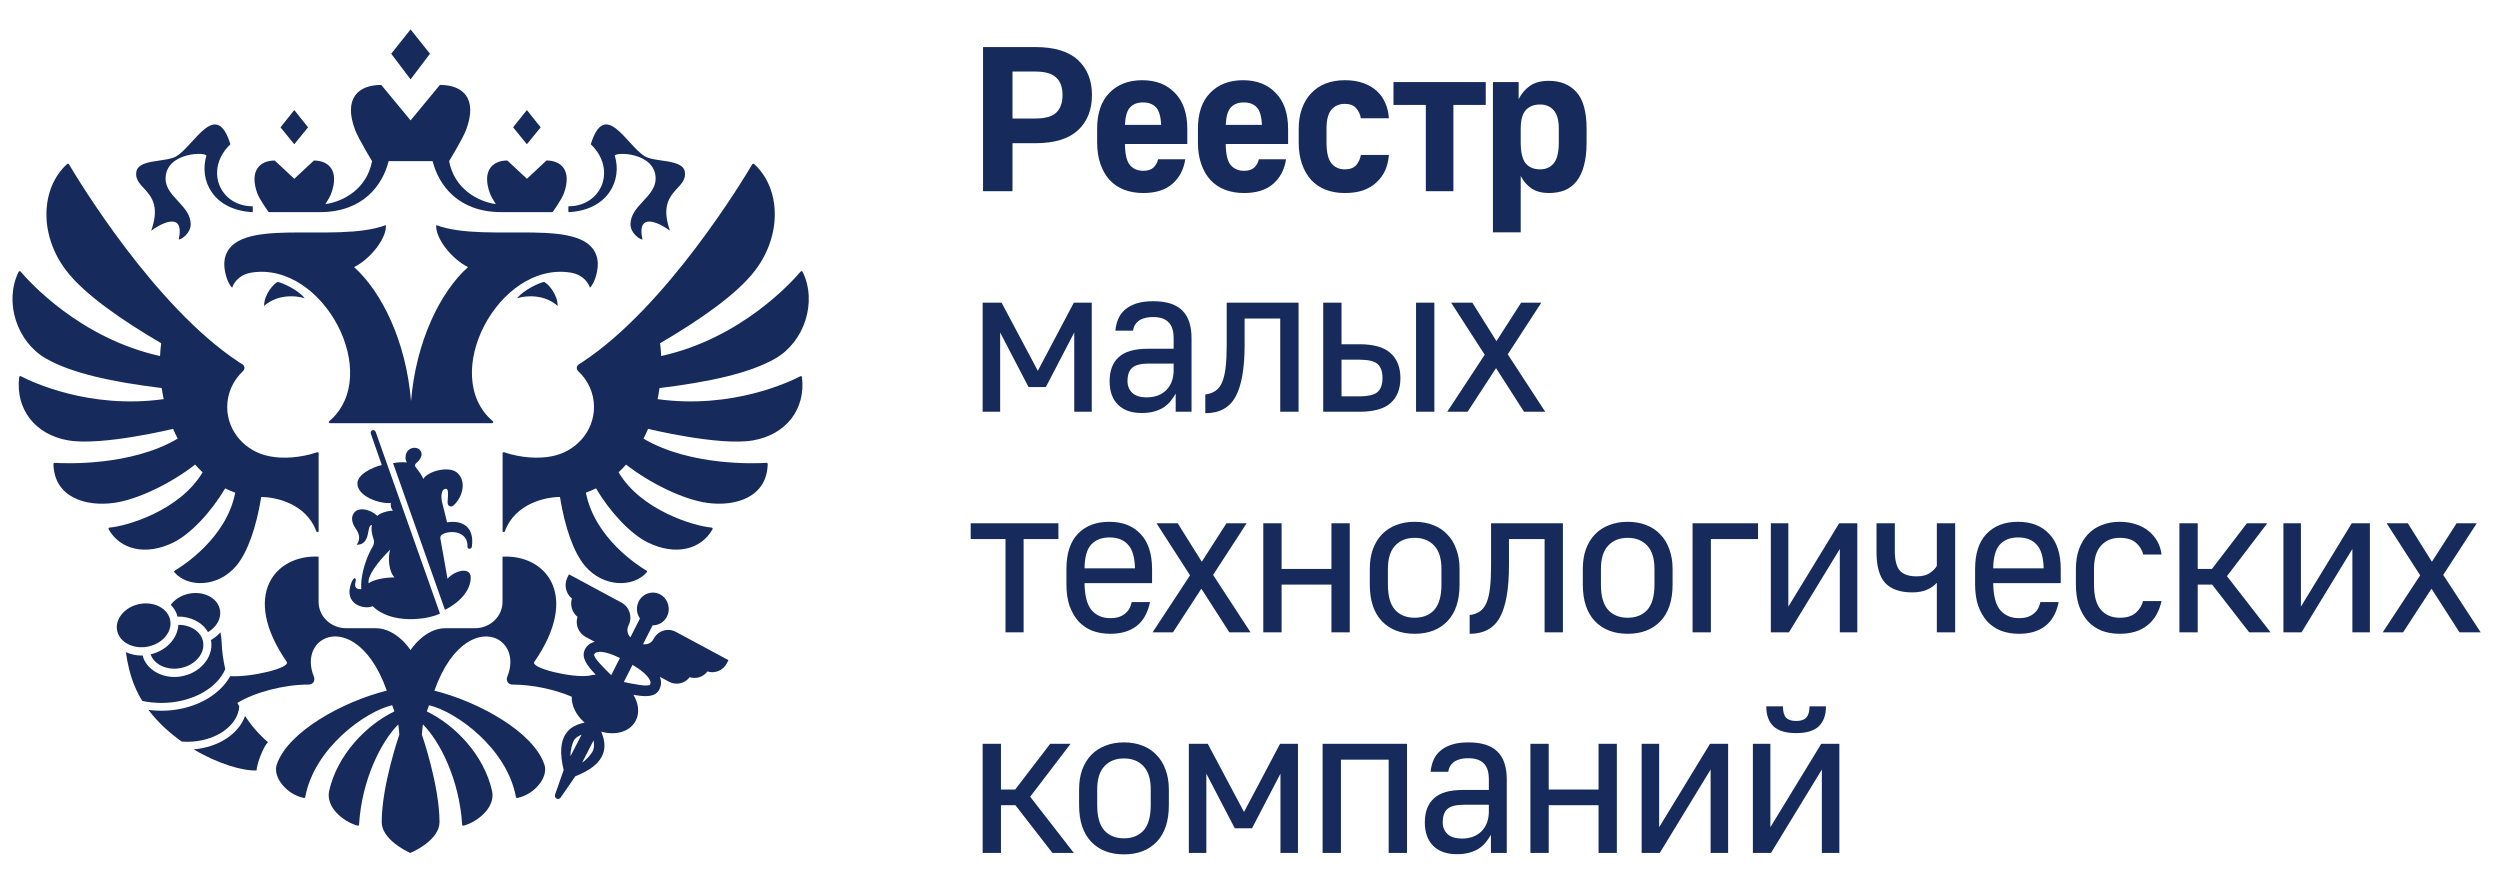<svg width="170" height="60" viewBox="0 0 170 60" fill="none" xmlns="http://www.w3.org/2000/svg">
<g clip-path="url(#clip0_128_1590)">
<path d="M11.585 42.237C11.572 42.138 11.545 42.039 11.507 41.946C11.242 41.299 10.431 40.925 9.577 41.057C9.077 41.135 8.631 41.368 8.323 41.716C8.034 42.041 7.902 42.427 7.952 42.805V42.808C7.965 42.908 7.991 43.005 8.029 43.096C8.294 43.745 9.107 44.118 9.957 43.986C10.963 43.833 11.693 43.049 11.585 42.237Z" fill="#162B5C"/>
<path d="M13.818 43.696C13.805 43.596 13.779 43.498 13.741 43.405C13.509 42.839 12.859 42.482 12.129 42.488C12.077 43.417 11.307 44.245 10.246 44.494C10.253 44.514 10.254 44.535 10.262 44.555C10.526 45.202 11.34 45.577 12.193 45.444C13.198 45.29 13.925 44.506 13.818 43.696Z" fill="#162B5C"/>
<path d="M14.967 41.531C14.954 41.431 14.927 41.333 14.889 41.24C14.626 40.593 13.812 40.218 12.959 40.351C12.459 40.429 12.015 40.662 11.706 41.01C11.671 41.05 11.645 41.093 11.613 41.133C11.783 41.304 11.919 41.503 12.01 41.726C12.036 41.791 12.046 41.862 12.064 41.929C12.949 41.904 13.762 42.312 14.144 42.985C14.7 42.653 15.042 42.1 14.967 41.531Z" fill="#162B5C"/>
<path d="M37.923 20.806C37.077 20.042 35.859 20.059 35.16 20.281C35.617 19.702 36.684 19.227 36.998 19.17C37.237 19.263 37.923 19.988 37.923 20.806Z" fill="#162B5C"/>
<path d="M40.625 17.642C40.069 14.575 33.147 16.607 29.662 15.306C29.594 16.2 30.735 17.631 31.825 18.162C29.961 19.827 28.288 23.181 27.95 27.28C27.613 23.181 25.941 19.827 24.077 18.162C25.168 17.631 26.308 16.2 26.241 15.306C22.756 16.608 15.833 14.577 15.276 17.642C15.159 18.291 15.461 19.28 15.789 19.564C15.848 19.359 16.154 18.687 17.118 18.534C21.994 17.776 26.066 25.514 22.39 28.641C22.334 28.688 22.366 28.776 22.441 28.776H33.459C33.535 28.776 33.566 28.688 33.51 28.641C29.834 25.512 33.905 17.776 38.782 18.534C39.748 18.685 40.053 19.358 40.112 19.563C40.439 19.28 40.744 18.291 40.625 17.642Z" fill="#162B5C"/>
<path d="M41.812 10.607C41.724 10.317 44.583 10.31 44.583 12.152C44.583 13.386 42.873 13.971 42.873 15.253C42.873 15.85 43.496 16.288 43.688 16.288C43.246 14.232 45.068 15.307 45.56 15.692C44.583 12.926 46.783 12.943 46.567 11.674C46.416 10.788 44.504 11.056 43.811 10.607C42.583 9.81 41.13 6.714 40.173 9.81C41.958 11.516 40.92 14.028 38.652 14.028C38.652 14.028 38.639 14.396 38.661 14.427C41.364 14.289 42.307 12.245 41.812 10.607Z" fill="#162B5C"/>
<path d="M10.28 15.692C10.772 15.307 12.593 14.23 12.154 16.288C12.345 16.288 12.968 15.851 12.968 15.253C12.968 13.973 11.259 13.386 11.259 12.152C11.259 10.309 14.118 10.317 14.03 10.607C13.536 12.245 14.479 14.289 17.18 14.427C17.2 14.398 17.187 14.028 17.187 14.028C14.921 14.028 13.883 11.516 15.667 9.81C14.709 6.714 13.256 9.81 12.029 10.607C11.336 11.056 9.424 10.788 9.273 11.674C9.059 12.943 11.257 12.926 10.28 15.692Z" fill="#162B5C"/>
<path d="M17.957 20.806C18.805 20.042 20.022 20.059 20.72 20.281C20.264 19.702 19.196 19.227 18.883 19.17C18.643 19.263 17.957 19.988 17.957 20.806Z" fill="#162B5C"/>
<path d="M29.238 3.655L27.919 2L26.602 3.655L27.919 5.396L29.239 3.655H29.238Z" fill="#162B5C"/>
<path d="M36.765 8.659L35.827 7.483L34.891 8.659L35.827 9.809L36.765 8.659Z" fill="#162B5C"/>
<path d="M20.948 8.659L20.011 7.483L19.074 8.659L20.011 9.809L20.948 8.659Z" fill="#162B5C"/>
<path d="M18.267 14.424H21.764C24.704 14.424 26.027 12.566 26.427 10.955H29.419C29.819 12.566 31.14 14.424 34.082 14.424H37.578C37.578 14.424 38.191 13.57 38.344 13.147C38.896 11.624 38.191 10.914 37.16 10.914L35.829 12.156L34.498 10.914C33.468 10.914 32.762 11.624 33.315 13.147C33.386 13.341 33.554 13.628 33.713 13.879C32.473 13.702 30.888 12.828 30.541 10.955C30.541 10.955 31.457 9.455 31.688 8.849C32.514 6.667 31.459 5.774 29.914 5.774L27.92 8.187L25.925 5.774C24.382 5.774 23.326 6.667 24.153 8.849C24.382 9.455 25.3 10.956 25.3 10.956C24.951 12.83 23.369 13.704 22.128 13.88C22.289 13.629 22.457 13.343 22.526 13.148C23.077 11.626 22.373 10.916 21.343 10.916L20.012 12.157L18.68 10.916C17.651 10.916 16.946 11.626 17.497 13.148C17.655 13.57 18.267 14.424 18.267 14.424Z" fill="#162B5C"/>
<path d="M54.423 25.586C53.748 25.938 49.788 27.847 44.715 27.141C44.767 26.892 44.812 26.641 44.848 26.389C48.225 25.974 50.969 25.384 52.718 24.381C54.713 23.24 55.583 20.512 54.578 18.483C54.551 18.432 54.479 18.422 54.443 18.466C53.891 19.12 50.425 23.002 44.962 24.21C44.949 23.919 44.922 23.629 44.884 23.34C47.537 21.791 50.128 20.006 51.361 18.373C53.225 15.905 53.054 12.757 51.28 11.153C51.262 11.136 51.237 11.129 51.213 11.133C51.188 11.136 51.167 11.15 51.154 11.172C50.592 12.125 45.339 20.868 39.569 24.642C39.499 24.688 39.428 24.734 39.357 24.778C39.193 24.881 39.175 25.103 39.315 25.233C39.979 25.854 40.392 26.717 40.392 27.676C40.392 29.343 39.143 30.729 37.495 31.03C36.656 31.198 35.446 31.149 34.283 30.754C34.23 30.737 34.176 30.773 34.176 30.827V36.107C34.176 36.192 34.301 36.214 34.33 36.131C35.036 34.203 37.152 33.795 38.077 33.795C38.41 35.855 39.005 37.561 39.777 38.479C41.034 39.971 43.089 39.951 43.979 38.917C43.994 38.901 44.001 38.877 43.996 38.855C43.992 38.833 43.978 38.812 43.958 38.802C43.435 38.492 40.44 36.6 39.841 33.498C40.078 33.414 40.308 33.319 40.531 33.207C41.496 34.854 42.903 36.321 44.037 36.881C45.939 37.822 47.682 37.364 48.453 35.989C48.481 35.94 48.447 35.88 48.391 35.875C47.214 35.779 43.602 34.713 42.064 32.116C42.24 31.95 42.413 31.776 42.572 31.591C44.182 32.851 46.457 33.968 48.086 34.195C49.992 34.462 52.152 33.836 52.205 31.554C52.207 31.508 52.166 31.471 52.119 31.474C51.441 31.517 46.956 31.716 43.759 29.828C43.869 29.611 43.973 29.389 44.07 29.163C44.07 29.163 48.901 30.339 51.188 29.95C53.462 29.563 54.795 27.817 54.536 25.647C54.533 25.591 54.471 25.559 54.423 25.586Z" fill="#162B5C"/>
<path d="M11.771 29.163C11.867 29.388 11.972 29.609 12.082 29.827C8.887 31.716 4.401 31.516 3.722 31.474C3.674 31.47 3.634 31.509 3.634 31.555C3.687 33.837 5.846 34.462 7.753 34.196C9.382 33.969 11.658 32.853 13.267 31.592C13.428 31.777 13.599 31.95 13.775 32.117C12.237 34.714 8.625 35.78 7.448 35.876C7.391 35.882 7.358 35.943 7.386 35.99C8.159 37.365 9.9 37.823 11.804 36.883C12.936 36.322 14.343 34.855 15.309 33.208C15.531 33.32 15.761 33.415 15.996 33.5C15.398 36.601 12.403 38.494 11.88 38.804C11.86 38.814 11.847 38.834 11.844 38.856C11.84 38.878 11.845 38.902 11.86 38.919C12.75 39.95 14.805 39.971 16.064 38.48C16.837 37.562 17.43 35.856 17.764 33.796C18.69 33.796 20.805 34.206 21.511 36.132C21.542 36.214 21.667 36.193 21.667 36.107V30.827C21.667 30.773 21.613 30.737 21.56 30.754C20.398 31.15 19.187 31.198 18.35 31.03C16.699 30.73 15.45 29.343 15.45 27.676C15.45 26.717 15.865 25.853 16.528 25.231C16.67 25.101 16.651 24.879 16.487 24.776C16.415 24.732 16.344 24.686 16.271 24.64C10.507 20.869 5.257 12.132 4.691 11.173C4.664 11.129 4.602 11.119 4.562 11.154C2.79 12.76 2.619 15.906 4.483 18.372C5.717 20.004 8.307 21.789 10.96 23.339C10.922 23.629 10.897 23.919 10.883 24.21C5.425 23.002 1.959 19.126 1.403 18.467C1.365 18.423 1.291 18.432 1.267 18.484C0.263 20.514 1.133 23.239 3.126 24.381C4.875 25.382 7.62 25.972 10.996 26.388C11.032 26.641 11.077 26.892 11.129 27.141C6.061 27.847 2.104 25.941 1.423 25.585C1.372 25.558 1.311 25.592 1.304 25.646C1.048 27.818 2.379 29.561 4.653 29.947C6.942 30.337 11.771 29.163 11.771 29.163Z" fill="#162B5C"/>
<path d="M30.212 36.274C30.839 36.035 31.823 36.228 31.788 37.16C31.78 37.372 32.068 37.372 32.089 37.155C32.277 35.759 31.36 35.358 30.402 35.52C30.284 35.041 30.185 34.621 30.075 34.206C29.986 33.87 29.953 33.239 30.332 33.239C30.536 33.239 30.454 33.826 30.436 34.079C30.419 34.301 30.496 34.434 30.671 34.441C30.779 34.446 30.916 34.302 30.998 34.208C31.548 33.569 31.674 32.58 31.031 32.103C30.493 31.704 29.147 32.002 28.777 32.571C28.721 32.356 28.454 32.002 28.326 31.848C28.201 31.697 28.17 31.594 28.341 31.461C28.421 31.397 28.668 31.146 28.668 30.887C28.668 30.733 28.553 30.45 28.186 30.45C27.896 30.45 27.574 30.657 27.574 31.118C27.574 31.219 27.599 31.329 27.663 31.448C27.48 31.417 26.982 31.429 26.727 31.494L30.258 41.471C31.268 40.958 32.01 40.145 32.01 39.271C32.01 38.527 30.945 38.773 30.429 39.354C30.263 38.41 30.115 37.539 29.953 36.672C29.907 36.432 30.026 36.347 30.212 36.274Z" fill="#162B5C"/>
<path d="M25.549 29.377C25.46 29.143 25.139 29.255 25.218 29.497L25.96 31.619C25.325 31.775 24.303 32.251 24.303 32.883C24.303 33.724 25.748 34.272 26.584 34.206C26.543 34.398 26.59 34.569 26.72 34.725C26.418 34.725 25.845 34.87 25.657 35.079C25.215 34.654 24.52 34.499 24.191 34.758C23.86 35.019 23.851 35.46 24.196 35.959C24.436 36.305 24.527 36.646 24.257 37.045C25.264 37.045 24.894 35.697 25.287 35.697C25.236 35.958 25.267 36.261 25.383 36.596C25.458 36.82 25.458 36.978 25.328 37.193C25.004 37.728 24.497 38.956 24.566 40.066C24.236 40.064 24.068 39.981 24.185 39.517C24.227 39.344 24.124 39.22 23.987 39.434C23.836 39.669 23.762 40.069 23.762 40.242C23.762 41.231 24.905 41.429 25.343 41.221C26.607 42.48 29.088 42.144 29.919 41.722L25.549 29.377ZM25.065 39.664C24.974 39.156 25.662 38.248 26.534 37.371C26.348 37.941 26.464 38.926 26.829 39.264C26.195 39.266 25.443 39.39 25.065 39.664Z" fill="#162B5C"/>
<path d="M9.677 47.664C10.087 47.752 10.522 47.799 10.971 47.799C13.01 47.799 14.741 46.832 15.318 45.504C15.181 44.904 15.093 44.288 15.071 43.654C15.071 43.649 15.07 43.646 15.068 43.641C15.071 43.552 15.037 43.259 14.992 42.995C14.81 43.2 14.591 43.383 14.337 43.524C14.344 43.556 14.357 43.585 14.362 43.617C14.51 44.731 13.574 45.8 12.276 46.002C12.136 46.024 11.996 46.034 11.859 46.034C10.92 46.034 10.074 45.543 9.76 44.772C9.733 44.708 9.722 44.638 9.704 44.571C9.678 44.571 9.65 44.577 9.623 44.577C9.241 44.577 8.879 44.493 8.559 44.345C8.672 45.15 8.855 45.932 9.156 46.651C9.302 47.007 9.478 47.344 9.677 47.664Z" fill="#162B5C"/>
<path d="M16.661 48.687C16.24 49.898 14.858 50.818 13.168 50.956C14.83 51.944 16.53 52.439 17.454 52.389C17.425 52.098 17.853 50.843 18.221 50.467C17.624 49.955 17.102 49.354 16.661 48.687Z" fill="#162B5C"/>
<path d="M45.955 42.964C45.407 42.669 44.73 42.888 44.442 43.452C44.303 43.727 44.01 43.855 43.728 43.803L44.378 42.522C44.773 42.527 45.158 42.314 45.352 41.929C45.629 41.384 45.425 40.709 44.895 40.423C44.365 40.139 43.71 40.349 43.434 40.894C43.238 41.279 43.287 41.726 43.516 42.058L42.866 43.339C42.664 43.13 42.598 42.81 42.738 42.536C43.024 41.971 42.812 41.275 42.264 40.979L38.69 39.054L38.586 39.26C38.338 39.752 38.465 40.357 38.889 40.699C38.752 41.155 38.904 41.65 39.267 41.944C39.108 42.475 39.34 43.047 39.817 43.306L40.447 43.645C40.428 43.65 40.406 43.649 40.388 43.654C40.111 43.737 39.904 43.906 39.776 44.16C39.503 44.697 39.907 45.255 40.505 45.873C40.329 45.883 40.163 45.912 40.003 45.961C40.003 45.961 40.001 45.954 40 45.952C38.942 46.105 36.056 45.446 36.335 45.007C39.498 40.427 37.079 37.699 34.171 37.852V40.928C34.171 41.916 33.334 42.717 32.302 42.717H30.295C28.855 42.717 27.917 44.208 27.917 44.208C27.917 44.208 26.979 42.717 25.54 42.717H23.532C22.5 42.717 21.665 41.916 21.665 40.928V37.852C18.757 37.699 16.335 40.427 19.499 45.007C19.762 45.417 17.118 46.061 15.655 45.978C14.894 47.357 13.08 48.331 10.967 48.331C10.67 48.331 10.377 48.31 10.094 48.273C10.73 49.117 11.522 49.835 12.36 50.428C12.48 50.437 12.603 50.442 12.726 50.442C14.627 50.442 16.179 49.373 16.271 48.034C16.228 47.956 16.183 47.879 16.142 47.797C17.355 47.059 19.321 46.55 20.985 46.55C21.302 46.55 21.451 46.274 21.342 46.003C20.526 43.981 22.282 42.515 24.098 43.708C24.891 44.228 25.696 45.253 26.301 46.962C23.32 47.706 19.578 49.752 18.821 51.986C18.53 52.849 19.493 54.026 20.662 54.261C20.684 54.267 20.705 54.261 20.723 54.25C20.741 54.238 20.753 54.219 20.758 54.197C21.368 50.862 24.853 48.375 26.667 47.953C26.757 48.204 26.727 48.122 26.82 48.373C24.845 49.335 22.93 51.363 22.384 53.774C22.134 54.878 23.328 55.873 24.315 56.145C24.365 56.159 24.414 56.123 24.416 56.074C24.603 53.025 25.911 50.437 27.083 49.259C27.116 49.49 27.139 49.72 27.155 49.952C27.155 49.952 25.956 53.392 25.956 55.903C25.956 57.07 27.642 57.887 27.891 58C28.202 57.887 29.887 57.07 29.887 55.903C29.887 53.392 28.687 49.952 28.687 49.952C28.704 49.72 28.728 49.488 28.76 49.259C29.93 50.437 31.239 53.025 31.425 56.074C31.428 56.123 31.478 56.16 31.526 56.147C32.514 55.874 33.709 54.88 33.459 53.775C32.911 51.365 30.997 49.337 29.023 48.375C29.113 48.124 29.084 48.205 29.174 47.955C30.989 48.377 34.473 50.863 35.083 54.199C35.088 54.221 35.099 54.239 35.118 54.251C35.136 54.263 35.157 54.267 35.178 54.263C36.347 54.026 37.313 52.85 37.018 51.988C36.263 49.754 32.519 47.708 29.538 46.964C30.145 45.255 30.95 44.23 31.743 43.71C33.559 42.517 35.315 43.982 34.499 46.005C34.39 46.276 34.538 46.552 34.856 46.552C36.179 46.552 37.699 46.872 38.877 47.375C38.858 47.984 39.175 48.631 39.736 49.122C39.74 49.127 39.743 49.134 39.746 49.139L39.748 49.141C39.253 49.24 38.797 49.437 38.494 49.866C38.109 50.411 38.056 51.231 38.33 52.361L37.74 54.041C37.711 54.143 37.755 54.253 37.847 54.304C37.94 54.353 38.053 54.329 38.117 54.245L39.123 52.786C40.177 52.371 40.803 51.861 41.018 51.224C41.188 50.724 41.084 50.226 40.882 49.75C41.869 50.038 42.85 49.757 43.236 48.996C43.508 48.463 43.419 47.818 43.073 47.247C43.896 47.396 44.564 47.416 44.837 46.882C44.965 46.63 44.984 46.359 44.893 46.076C44.887 46.057 44.873 46.039 44.867 46.02L45.499 46.361C45.977 46.617 46.565 46.486 46.899 46.049C47.342 46.19 47.822 46.034 48.108 45.659C48.623 45.824 49.18 45.585 49.431 45.094L49.535 44.889L45.955 42.964ZM38.792 51.424C38.779 51.028 38.917 50.501 39.063 50.292C39.169 50.143 39.366 50.033 39.547 49.957L38.792 51.424ZM40.347 50.984C40.265 51.227 39.911 51.642 39.585 51.858L40.36 50.352C40.401 50.543 40.406 50.813 40.347 50.984ZM41.561 45.912C41.528 45.88 41.495 45.846 41.462 45.814C41.119 45.475 40.311 44.682 40.406 44.497C40.444 44.423 40.498 44.38 40.587 44.353C40.971 44.238 41.672 44.504 42.154 44.746L41.561 45.912ZM44.206 46.545C44.112 46.73 43.017 46.501 42.552 46.403C42.509 46.395 42.465 46.385 42.422 46.376L43.012 45.212C43.478 45.482 44.089 45.922 44.215 46.312C44.246 46.4 44.243 46.471 44.206 46.545Z" fill="#162B5C"/>
</g>
<path d="M66.847 3.2H70.403C71.701 3.2 72.667 3.494 73.302 4.082C73.936 4.67 74.254 5.463 74.254 6.462C74.254 7.47 73.936 8.268 73.302 8.856C72.667 9.444 71.701 9.738 70.403 9.738H68.85V13H66.847V3.2ZM70.403 8.058C71.066 8.058 71.537 7.927 71.817 7.666C72.107 7.395 72.251 6.994 72.251 6.462C72.251 5.93 72.107 5.533 71.817 5.272C71.537 5.001 71.066 4.866 70.403 4.866H68.85V8.058H70.403ZM77.741 13.126C77.265 13.126 76.831 13.051 76.439 12.902C76.056 12.753 75.73 12.533 75.459 12.244C75.189 11.945 74.978 11.581 74.829 11.152C74.68 10.723 74.605 10.233 74.605 9.682V8.758C74.605 7.703 74.88 6.891 75.431 6.322C75.991 5.743 76.738 5.454 77.671 5.454C78.605 5.454 79.347 5.743 79.897 6.322C80.457 6.891 80.737 7.708 80.737 8.772V9.794H76.495C76.504 10.485 76.617 10.961 76.831 11.222C77.055 11.483 77.359 11.614 77.741 11.614C78.049 11.614 78.282 11.539 78.441 11.39C78.6 11.231 78.703 11.045 78.749 10.83H80.597C80.495 11.521 80.205 12.076 79.729 12.496C79.253 12.916 78.591 13.126 77.741 13.126ZM77.727 6.966C77.344 6.966 77.05 7.078 76.845 7.302C76.64 7.517 76.523 7.913 76.495 8.492H78.959C78.931 7.913 78.814 7.517 78.609 7.302C78.404 7.078 78.11 6.966 77.727 6.966ZM84.595 13.126C84.119 13.126 83.685 13.051 83.293 12.902C82.91 12.753 82.583 12.533 82.313 12.244C82.042 11.945 81.832 11.581 81.683 11.152C81.533 10.723 81.459 10.233 81.459 9.682V8.758C81.459 7.703 81.734 6.891 82.285 6.322C82.845 5.743 83.591 5.454 84.525 5.454C85.458 5.454 86.2 5.743 86.751 6.322C87.311 6.891 87.591 7.708 87.591 8.772V9.794H83.349C83.358 10.485 83.47 10.961 83.685 11.222C83.909 11.483 84.212 11.614 84.595 11.614C84.903 11.614 85.136 11.539 85.295 11.39C85.453 11.231 85.556 11.045 85.603 10.83H87.451C87.348 11.521 87.059 12.076 86.583 12.496C86.107 12.916 85.444 13.126 84.595 13.126ZM84.581 6.966C84.198 6.966 83.904 7.078 83.699 7.302C83.493 7.517 83.377 7.913 83.349 8.492H85.813C85.785 7.913 85.668 7.517 85.463 7.302C85.257 7.078 84.963 6.966 84.581 6.966ZM91.448 13.126C90.972 13.126 90.538 13.051 90.146 12.902C89.763 12.753 89.437 12.533 89.166 12.244C88.895 11.945 88.685 11.581 88.536 11.152C88.387 10.723 88.312 10.233 88.312 9.682V8.758C88.312 8.245 88.387 7.783 88.536 7.372C88.685 6.961 88.895 6.616 89.166 6.336C89.437 6.047 89.763 5.827 90.146 5.678C90.538 5.529 90.972 5.454 91.448 5.454C91.924 5.454 92.344 5.519 92.708 5.65C93.072 5.781 93.38 5.963 93.632 6.196C93.884 6.429 94.075 6.705 94.206 7.022C94.346 7.339 94.425 7.68 94.444 8.044H92.54C92.493 7.773 92.386 7.545 92.218 7.358C92.05 7.162 91.793 7.064 91.448 7.064C91.065 7.064 90.762 7.195 90.538 7.456C90.314 7.717 90.202 8.151 90.202 8.758V9.682C90.202 10.354 90.314 10.83 90.538 11.11C90.762 11.381 91.065 11.516 91.448 11.516C91.793 11.516 92.05 11.423 92.218 11.236C92.386 11.04 92.493 10.807 92.54 10.536H94.444C94.416 10.919 94.332 11.269 94.192 11.586C94.052 11.894 93.856 12.165 93.604 12.398C93.361 12.631 93.058 12.813 92.694 12.944C92.339 13.065 91.924 13.126 91.448 13.126ZM96.956 7.134H94.757V5.58H101.03V7.134H98.832V13H96.956V7.134ZM101.519 5.58H103.269V6.742C103.456 6.369 103.708 6.07 104.025 5.846C104.352 5.613 104.781 5.496 105.313 5.496C106.116 5.496 106.746 5.753 107.203 6.266C107.66 6.779 107.889 7.61 107.889 8.758V9.682C107.889 10.298 107.828 10.825 107.707 11.264C107.595 11.693 107.427 12.048 107.203 12.328C106.979 12.608 106.708 12.813 106.391 12.944C106.074 13.065 105.714 13.126 105.313 13.126C104.856 13.126 104.468 13.023 104.151 12.818C103.834 12.603 103.586 12.319 103.409 11.964V15.8H101.519V5.58ZM104.725 11.516C105.117 11.516 105.425 11.381 105.649 11.11C105.882 10.83 105.999 10.354 105.999 9.682V8.758C105.999 8.17 105.882 7.75 105.649 7.498C105.425 7.237 105.117 7.106 104.725 7.106C104.305 7.106 103.978 7.237 103.745 7.498C103.521 7.75 103.409 8.17 103.409 8.758V9.682C103.409 10.354 103.521 10.83 103.745 11.11C103.978 11.381 104.305 11.516 104.725 11.516Z" fill="#162B5C"/>
<path d="M66.82 20.58H68.108L70.572 25.214L73.022 20.58H74.24V28H73.049V22.61L71.118 26.32H69.942L68.01 22.61V28H66.82V20.58ZM77.623 28.084C76.942 28.084 76.41 27.897 76.027 27.524C75.644 27.141 75.453 26.609 75.453 25.928C75.453 25.209 75.659 24.663 76.069 24.29C76.48 23.907 77.138 23.716 78.043 23.716H79.807V23.002C79.807 22.498 79.691 22.134 79.457 21.91C79.233 21.677 78.883 21.56 78.407 21.56C78.165 21.56 77.959 21.588 77.791 21.644C77.623 21.691 77.488 21.761 77.385 21.854C77.282 21.938 77.203 22.036 77.147 22.148C77.091 22.26 77.058 22.372 77.049 22.484H75.845C75.873 22.195 75.939 21.929 76.041 21.686C76.144 21.443 76.298 21.233 76.503 21.056C76.709 20.879 76.965 20.739 77.273 20.636C77.591 20.533 77.973 20.482 78.421 20.482C79.317 20.482 79.975 20.692 80.395 21.112C80.815 21.523 81.025 22.153 81.025 23.002V28H79.947V26.768C79.854 26.927 79.746 27.085 79.625 27.244C79.504 27.403 79.35 27.547 79.163 27.678C78.986 27.799 78.771 27.897 78.519 27.972C78.267 28.047 77.969 28.084 77.623 28.084ZM77.973 27.02C78.533 27.02 78.977 26.857 79.303 26.53C79.639 26.194 79.807 25.741 79.807 25.172V24.724H78.099C77.567 24.724 77.194 24.822 76.979 25.018C76.774 25.205 76.671 25.503 76.671 25.914C76.671 26.241 76.778 26.507 76.993 26.712C77.208 26.917 77.534 27.02 77.973 27.02ZM81.96 26.824C82.24 26.787 82.473 26.703 82.66 26.572C82.847 26.441 82.996 26.245 83.108 25.984C83.22 25.713 83.299 25.373 83.346 24.962C83.392 24.551 83.416 24.047 83.416 23.45V20.58H88.302V28H87.056V21.658H84.634V23.45C84.634 25.046 84.428 26.222 84.018 26.978C83.607 27.725 82.921 28.098 81.96 28.098V26.824ZM89.978 20.58H91.224V23.408H92.427C93.407 23.408 94.117 23.609 94.555 24.01C95.004 24.411 95.228 24.981 95.228 25.718C95.228 26.446 95.004 27.011 94.555 27.412C94.117 27.804 93.407 28 92.427 28H89.978V20.58ZM92.427 26.95C93.034 26.95 93.45 26.852 93.674 26.656C93.897 26.46 94.01 26.143 94.01 25.704C94.01 25.265 93.897 24.948 93.674 24.752C93.45 24.556 93.034 24.458 92.427 24.458H91.224V26.95H92.427ZM96.291 20.58H97.537V28H96.291V20.58ZM100.96 24.122L98.677 20.58H100.12L101.758 23.198L103.438 20.58H104.81L102.528 24.094L105.076 28H103.634L101.73 25.032L99.797 28H98.412L100.96 24.122ZM68.374 36.658H66.007V35.58H71.972V36.658H69.606V43H68.374V36.658ZM75.499 43.098C75.051 43.098 74.64 43.028 74.267 42.888C73.903 42.739 73.59 42.524 73.329 42.244C73.077 41.955 72.876 41.605 72.727 41.194C72.587 40.774 72.517 40.293 72.517 39.752V38.688C72.517 37.643 72.774 36.849 73.287 36.308C73.81 35.757 74.524 35.482 75.429 35.482C76.334 35.482 77.044 35.757 77.557 36.308C78.08 36.849 78.341 37.652 78.341 38.716V39.654H73.749C73.758 40.503 73.917 41.115 74.225 41.488C74.542 41.852 74.967 42.034 75.499 42.034C75.732 42.034 75.933 42.006 76.101 41.95C76.278 41.885 76.423 41.801 76.535 41.698C76.656 41.595 76.75 41.479 76.815 41.348C76.88 41.217 76.927 41.082 76.955 40.942H78.201C78.052 41.67 77.748 42.211 77.291 42.566C76.834 42.921 76.236 43.098 75.499 43.098ZM75.443 36.546C74.911 36.546 74.496 36.709 74.197 37.036C73.908 37.353 73.758 37.89 73.749 38.646H77.179C77.16 37.89 77.002 37.353 76.703 37.036C76.414 36.709 75.994 36.546 75.443 36.546ZM80.923 39.122L78.641 35.58H80.083L81.721 38.198L83.401 35.58H84.773L82.491 39.094L85.039 43H83.597L81.693 40.032L79.761 43H78.375L80.923 39.122ZM85.903 35.58H87.149V38.688H90.537V35.58H91.783V43H90.537V39.752H87.149V43H85.903V35.58ZM96.198 43.098C95.264 43.098 94.522 42.813 93.972 42.244C93.421 41.665 93.146 40.835 93.146 39.752V38.688C93.146 38.184 93.216 37.736 93.356 37.344C93.505 36.943 93.71 36.607 93.972 36.336C94.242 36.056 94.564 35.846 94.938 35.706C95.311 35.557 95.731 35.482 96.198 35.482C96.664 35.482 97.084 35.557 97.458 35.706C97.831 35.846 98.148 36.056 98.41 36.336C98.68 36.607 98.886 36.943 99.026 37.344C99.175 37.736 99.25 38.184 99.25 38.688V39.752C99.25 40.835 98.974 41.665 98.424 42.244C97.873 42.813 97.131 43.098 96.198 43.098ZM96.198 42.006C96.758 42.006 97.201 41.829 97.528 41.474C97.854 41.11 98.018 40.536 98.018 39.752V38.688C98.018 37.979 97.854 37.451 97.528 37.106C97.201 36.751 96.758 36.574 96.198 36.574C95.638 36.574 95.194 36.751 94.868 37.106C94.541 37.451 94.378 37.979 94.378 38.688V39.752C94.378 40.536 94.541 41.11 94.868 41.474C95.194 41.829 95.638 42.006 96.198 42.006ZM99.936 41.824C100.216 41.787 100.45 41.703 100.636 41.572C100.823 41.441 100.972 41.245 101.084 40.984C101.196 40.713 101.276 40.373 101.322 39.962C101.369 39.551 101.392 39.047 101.392 38.45V35.58H106.278V43H105.032V36.658H102.61V38.45C102.61 40.046 102.405 41.222 101.994 41.978C101.584 42.725 100.898 43.098 99.936 43.098V41.824ZM110.684 43.098C109.75 43.098 109.008 42.813 108.458 42.244C107.907 41.665 107.632 40.835 107.632 39.752V38.688C107.632 38.184 107.702 37.736 107.842 37.344C107.991 36.943 108.196 36.607 108.458 36.336C108.728 36.056 109.05 35.846 109.424 35.706C109.797 35.557 110.217 35.482 110.684 35.482C111.15 35.482 111.57 35.557 111.944 35.706C112.317 35.846 112.634 36.056 112.896 36.336C113.166 36.607 113.372 36.943 113.512 37.344C113.661 37.736 113.736 38.184 113.736 38.688V39.752C113.736 40.835 113.46 41.665 112.91 42.244C112.359 42.813 111.617 43.098 110.684 43.098ZM110.684 42.006C111.244 42.006 111.687 41.829 112.014 41.474C112.34 41.11 112.504 40.536 112.504 39.752V38.688C112.504 37.979 112.34 37.451 112.014 37.106C111.687 36.751 111.244 36.574 110.684 36.574C110.124 36.574 109.68 36.751 109.354 37.106C109.027 37.451 108.864 37.979 108.864 38.688V39.752C108.864 40.536 109.027 41.11 109.354 41.474C109.68 41.829 110.124 42.006 110.684 42.006ZM115.094 35.58H119.546V36.658H116.34V43H115.094V35.58ZM120.417 35.58H121.607V41.25L125.065 35.58H126.297V43H125.107V37.33L121.649 43H120.417V35.58ZM131.705 39.626C131.546 39.813 131.322 39.971 131.033 40.102C130.753 40.223 130.422 40.284 130.039 40.284C129.218 40.284 128.606 40.074 128.205 39.654C127.804 39.225 127.603 38.52 127.603 37.54V35.58H128.849V37.47C128.849 38.105 128.966 38.553 129.199 38.814C129.442 39.066 129.815 39.192 130.319 39.192C130.72 39.192 131.028 39.113 131.243 38.954C131.467 38.795 131.621 38.637 131.705 38.478V35.58H132.951V43H131.705V39.626ZM137.289 43.098C136.841 43.098 136.431 43.028 136.057 42.888C135.693 42.739 135.381 42.524 135.119 42.244C134.867 41.955 134.667 41.605 134.517 41.194C134.377 40.774 134.307 40.293 134.307 39.752V38.688C134.307 37.643 134.564 36.849 135.077 36.308C135.6 35.757 136.314 35.482 137.219 35.482C138.125 35.482 138.834 35.757 139.347 36.308C139.87 36.849 140.131 37.652 140.131 38.716V39.654H135.539C135.549 40.503 135.707 41.115 136.015 41.488C136.333 41.852 136.757 42.034 137.289 42.034C137.523 42.034 137.723 42.006 137.891 41.95C138.069 41.885 138.213 41.801 138.325 41.698C138.447 41.595 138.54 41.479 138.605 41.348C138.671 41.217 138.717 41.082 138.745 40.942H139.991C139.842 41.67 139.539 42.211 139.081 42.566C138.624 42.921 138.027 43.098 137.289 43.098ZM137.233 36.546C136.701 36.546 136.286 36.709 135.987 37.036C135.698 37.353 135.549 37.89 135.539 38.646H138.969C138.951 37.89 138.792 37.353 138.493 37.036C138.204 36.709 137.784 36.546 137.233 36.546ZM144.143 43.098C143.695 43.098 143.284 43.028 142.911 42.888C142.547 42.739 142.234 42.524 141.973 42.244C141.721 41.955 141.52 41.605 141.371 41.194C141.231 40.774 141.161 40.293 141.161 39.752V38.688C141.161 38.184 141.231 37.736 141.371 37.344C141.52 36.943 141.721 36.607 141.973 36.336C142.234 36.056 142.547 35.846 142.911 35.706C143.284 35.557 143.695 35.482 144.143 35.482C144.516 35.482 144.866 35.533 145.193 35.636C145.529 35.739 145.823 35.888 146.075 36.084C146.327 36.28 146.532 36.518 146.691 36.798C146.849 37.069 146.947 37.372 146.985 37.708H145.739C145.664 37.4 145.501 37.134 145.249 36.91C144.997 36.686 144.628 36.574 144.143 36.574C143.611 36.574 143.186 36.751 142.869 37.106C142.551 37.451 142.393 37.979 142.393 38.688V39.752C142.393 40.545 142.551 41.119 142.869 41.474C143.186 41.829 143.611 42.006 144.143 42.006C144.628 42.006 144.997 41.889 145.249 41.656C145.501 41.423 145.659 41.161 145.725 40.872H146.985C146.817 41.609 146.49 42.165 146.005 42.538C145.529 42.911 144.908 43.098 144.143 43.098ZM148.199 35.58H149.445V38.688H150.411L152.791 35.58H154.177L151.433 39.178L154.401 43H152.945L150.425 39.752H149.445V43H148.199V35.58ZM155.272 35.58H156.462V41.25L159.92 35.58H161.152V43H159.962V37.33L156.504 43H155.272V35.58ZM164.572 39.122L162.29 35.58H163.732L165.37 38.198L167.05 35.58H168.422L166.14 39.094L168.688 43H167.246L165.342 40.032L163.41 43H162.024L164.572 39.122ZM66.82 50.58H68.066V53.688H69.031L71.412 50.58H72.797L70.053 54.178L73.022 58H71.566L69.046 54.752H68.066V58H66.82V50.58ZM76.43 58.098C75.497 58.098 74.755 57.813 74.204 57.244C73.654 56.665 73.378 55.835 73.378 54.752V53.688C73.378 53.184 73.448 52.736 73.588 52.344C73.738 51.943 73.943 51.607 74.204 51.336C74.475 51.056 74.797 50.846 75.17 50.706C75.544 50.557 75.964 50.482 76.43 50.482C76.897 50.482 77.317 50.557 77.69 50.706C78.064 50.846 78.381 51.056 78.642 51.336C78.913 51.607 79.118 51.943 79.258 52.344C79.408 52.736 79.482 53.184 79.482 53.688V54.752C79.482 55.835 79.207 56.665 78.656 57.244C78.106 57.813 77.364 58.098 76.43 58.098ZM76.43 57.006C76.99 57.006 77.434 56.829 77.76 56.474C78.087 56.11 78.25 55.536 78.25 54.752V53.688C78.25 52.979 78.087 52.451 77.76 52.106C77.434 51.751 76.99 51.574 76.43 51.574C75.87 51.574 75.427 51.751 75.1 52.106C74.774 52.451 74.61 52.979 74.61 53.688V54.752C74.61 55.536 74.774 56.11 75.1 56.474C75.427 56.829 75.87 57.006 76.43 57.006ZM80.841 50.58H82.129L84.593 55.214L87.043 50.58H88.261V58H87.071V52.61L85.139 56.32H83.963L82.031 52.61V58H80.841V50.58ZM89.936 50.58H95.677V58H94.43V51.658H91.183V58H89.936V50.58ZM99.058 58.084C98.377 58.084 97.845 57.897 97.463 57.524C97.08 57.141 96.888 56.609 96.888 55.928C96.888 55.209 97.094 54.663 97.504 54.29C97.915 53.907 98.573 53.716 99.478 53.716H101.242V53.002C101.242 52.498 101.126 52.134 100.892 51.91C100.668 51.677 100.318 51.56 99.843 51.56C99.6 51.56 99.394 51.588 99.227 51.644C99.058 51.691 98.923 51.761 98.82 51.854C98.718 51.938 98.638 52.036 98.582 52.148C98.526 52.26 98.494 52.372 98.484 52.484H97.281C97.308 52.195 97.374 51.929 97.477 51.686C97.579 51.443 97.733 51.233 97.939 51.056C98.144 50.879 98.4 50.739 98.709 50.636C99.026 50.533 99.409 50.482 99.856 50.482C100.752 50.482 101.41 50.692 101.83 51.112C102.25 51.523 102.46 52.153 102.46 53.002V58H101.382V56.768C101.289 56.927 101.182 57.085 101.06 57.244C100.939 57.403 100.785 57.547 100.598 57.678C100.421 57.799 100.206 57.897 99.954 57.972C99.703 58.047 99.404 58.084 99.058 58.084ZM99.409 57.02C99.969 57.02 100.412 56.857 100.738 56.53C101.074 56.194 101.242 55.741 101.242 55.172V54.724H99.534C99.002 54.724 98.629 54.822 98.415 55.018C98.209 55.205 98.106 55.503 98.106 55.914C98.106 56.241 98.214 56.507 98.428 56.712C98.643 56.917 98.97 57.02 99.409 57.02ZM104.067 50.58H105.313V53.688H108.701V50.58H109.947V58H108.701V54.752H105.313V58H104.067V50.58ZM111.632 50.58H112.822V56.25L116.28 50.58H117.512V58H116.322V52.33L112.864 58H111.632V50.58ZM119.196 50.58H120.386V56.25L123.844 50.58H125.076V58H123.886V52.33L120.428 58H119.196V50.58ZM122.136 49.852C121.436 49.852 120.923 49.698 120.596 49.39C120.269 49.073 120.106 48.62 120.106 48.032H121.24C121.24 48.387 121.31 48.643 121.45 48.802C121.599 48.951 121.828 49.026 122.136 49.026C122.453 49.026 122.682 48.951 122.822 48.802C122.971 48.643 123.046 48.387 123.046 48.032H124.166C124.166 48.62 124.003 49.073 123.676 49.39C123.349 49.698 122.836 49.852 122.136 49.852Z" fill="#162B5C"/>
<defs>
<clipPath id="clip0_128_1590">
<rect width="54.923" height="56" fill="white" transform="translate(0.848 2)"/>
</clipPath>
</defs>
</svg>
